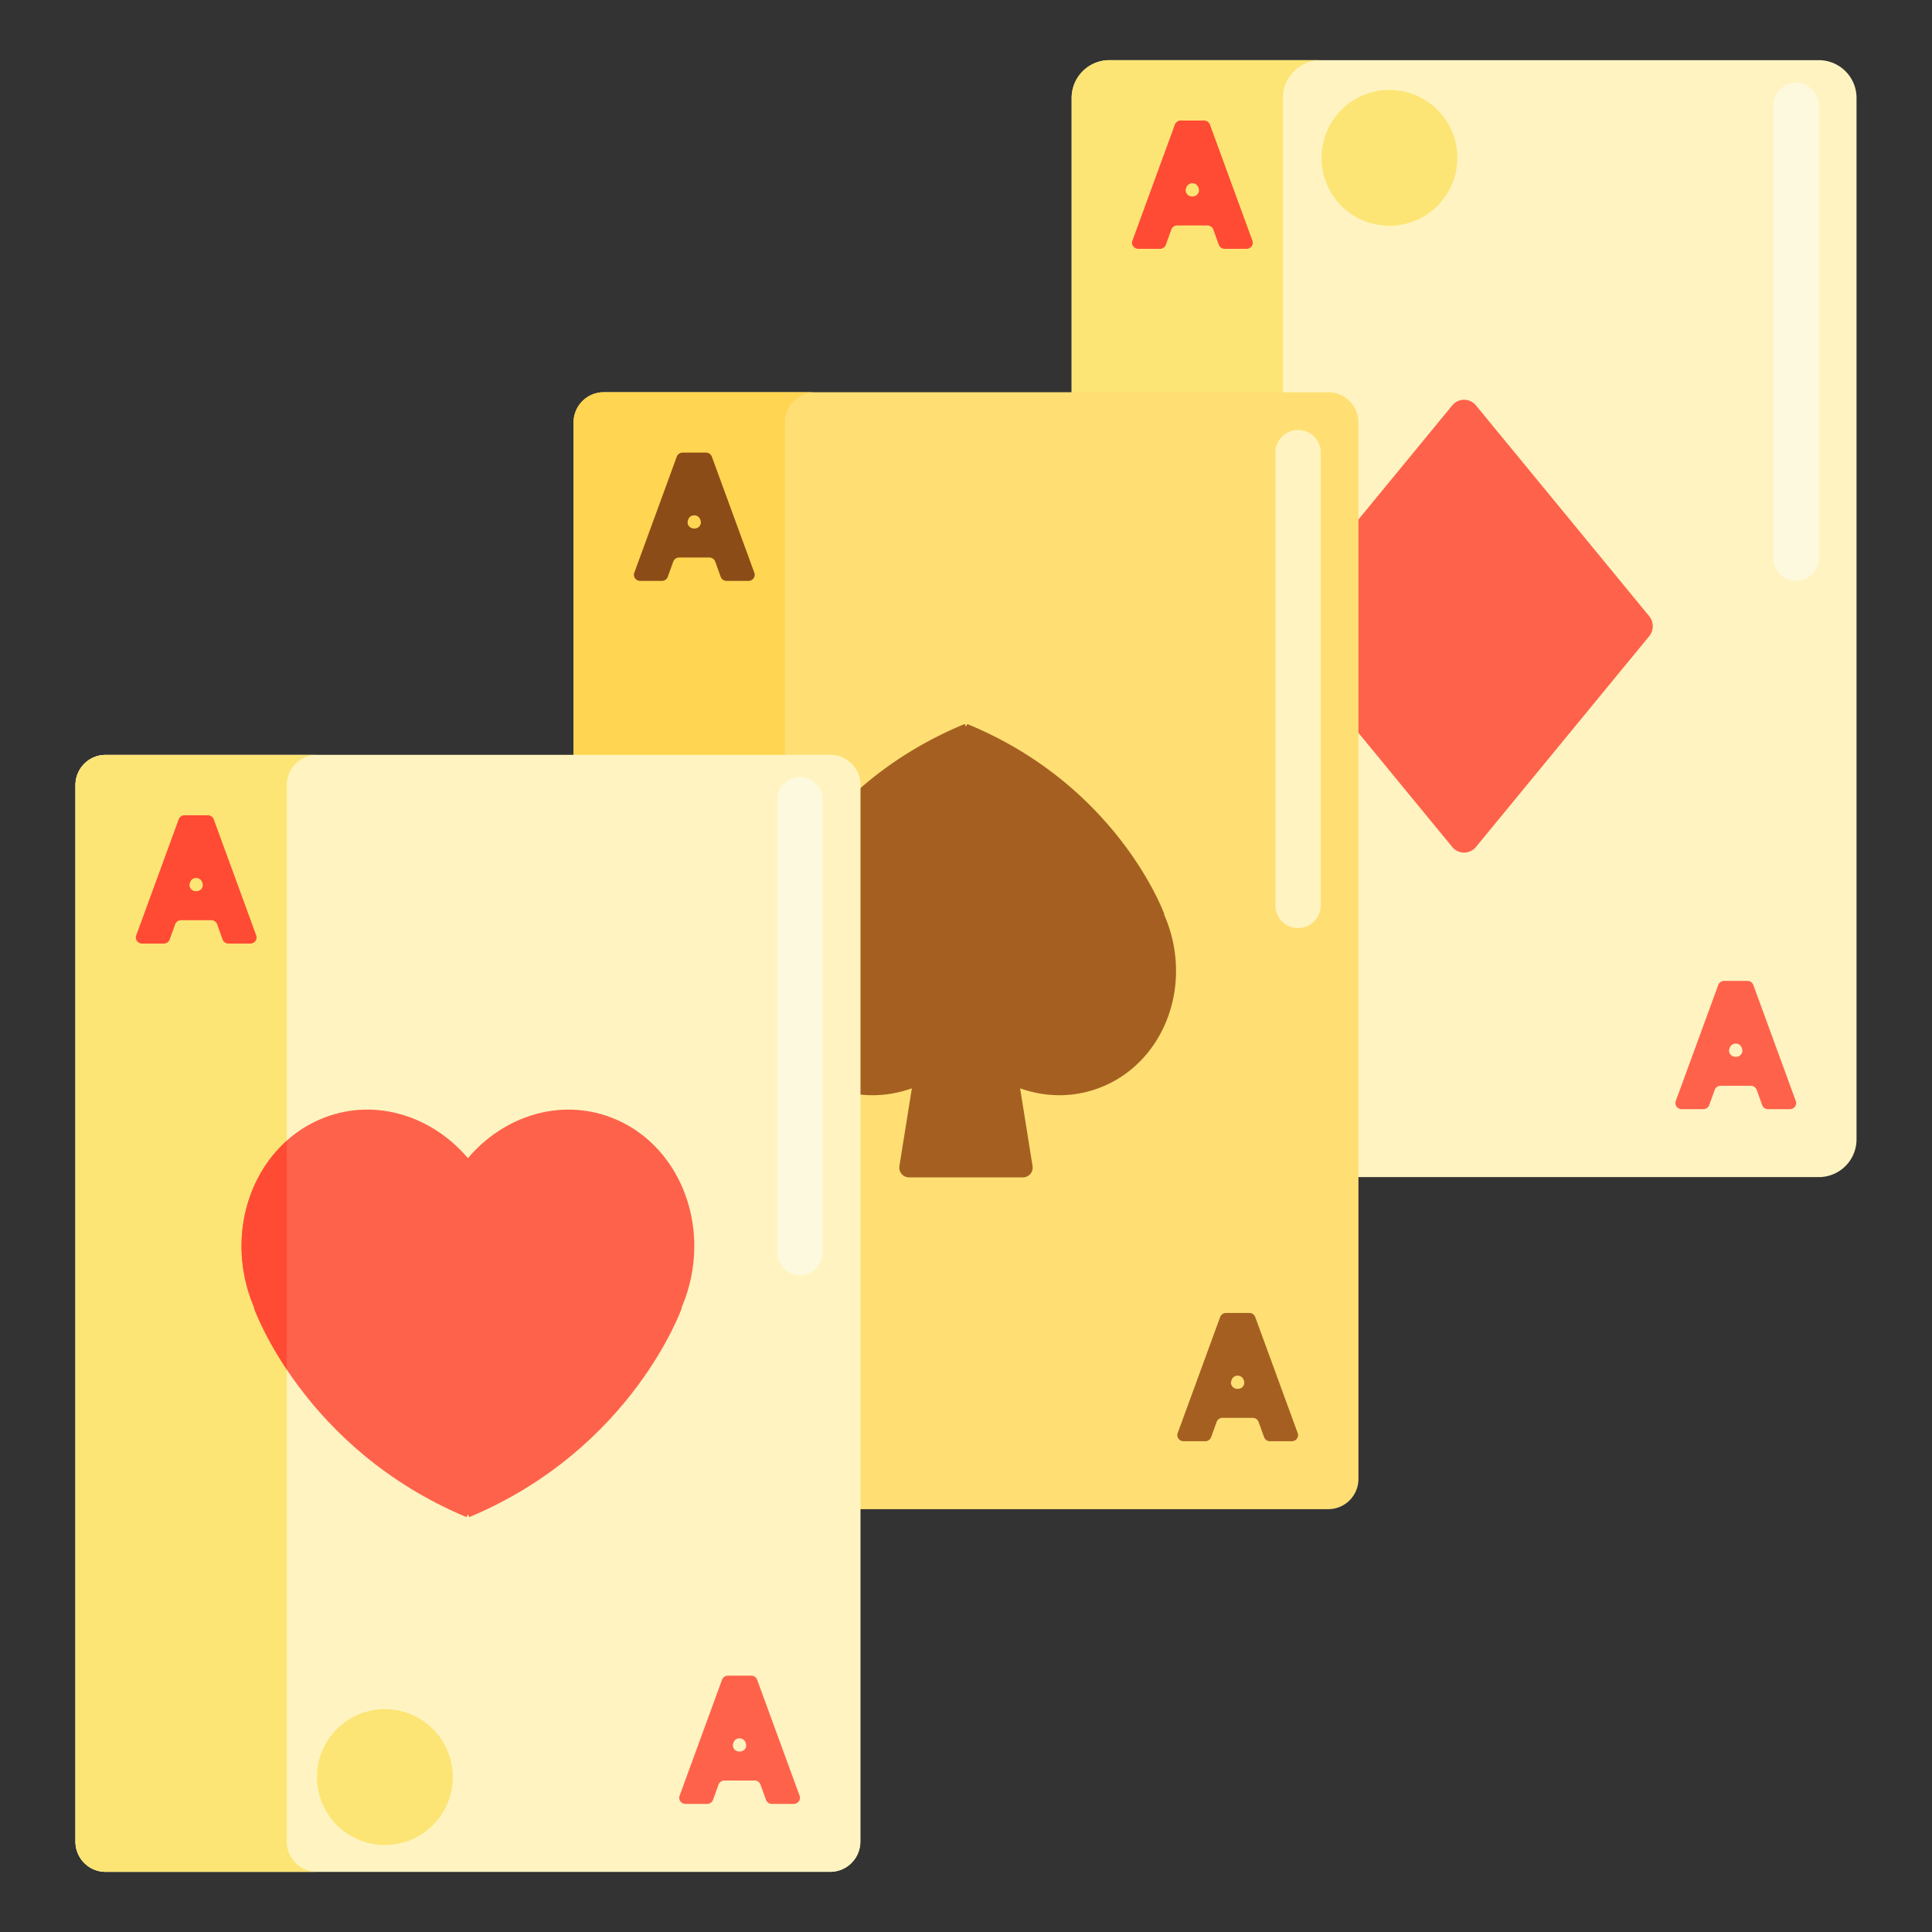 <?xml version="1.0" standalone="no"?><!DOCTYPE svg PUBLIC "-//W3C//DTD SVG 1.1//EN" "http://www.w3.org/Graphics/SVG/1.1/DTD/svg11.dtd"><svg t="1759723163140" class="icon" viewBox="0 0 1024 1024" version="1.1" xmlns="http://www.w3.org/2000/svg" p-id="21055" xmlns:xlink="http://www.w3.org/1999/xlink" width="200" height="200"><rect x="0" y="0" width="1024" height="1024" fill="#333333" stroke="none"/><path d="M964 623.888h-376a20 20 0 0 1-20-20v-552a20 20 0 0 1 20-20h376a20 20 0 0 1 20 20v552a20 20 0 0 1-20 20z" fill="#FFF4C1" p-id="21056"></path><path d="M680 603.888v-552a20 20 0 0 1 20-20h-112a20 20 0 0 0-20 20v552a20 20 0 0 0 20 20h112a20 20 0 0 1-20-20z" fill="#FCE575" p-id="21057"></path><path d="M638.148 63.888h-12.296a3.34 3.34 0 0 0-3.148 2.156l-22.508 61.524c-0.772 2.108 0.84 4.32 3.148 4.32h11.436a3.336 3.336 0 0 0 3.152-2.172l2.896-8.048a3.336 3.336 0 0 1 3.152-2.172h15.956c1.42 0 2.684 0.872 3.152 2.172l2.896 8.048a3.336 3.336 0 0 0 3.152 2.172h11.524c2.304 0 3.916-2.212 3.148-4.32l-22.512-61.524a3.34 3.34 0 0 0-3.148-2.156z m-9.508 35.916l0.18-0.5c1.044-2.896 5.268-2.888 6.304 0.008l0.18 0.5c0.752 2.104-0.86 4.3-3.156 4.3h-0.356c-2.3 0-3.912-2.204-3.152-4.308z" fill="#FF4B34" p-id="21058"></path><path d="M926.148 519.888h-12.296a3.34 3.34 0 0 0-3.148 2.156l-22.508 61.524c-0.772 2.108 0.84 4.32 3.148 4.32h11.436a3.336 3.336 0 0 0 3.152-2.172l2.896-8.048a3.336 3.336 0 0 1 3.152-2.172h15.956c1.42 0 2.684 0.872 3.152 2.172l2.896 8.048a3.336 3.336 0 0 0 3.152 2.172h11.524c2.304 0 3.916-2.212 3.148-4.32l-22.512-61.524a3.34 3.34 0 0 0-3.148-2.156z m-9.508 35.916l0.18-0.5c1.044-2.896 5.268-2.888 6.304 0.008l0.18 0.5c0.752 2.104-0.86 4.3-3.156 4.3h-0.356c-2.3 0-3.912-2.204-3.152-4.308zM769.704 214.88l-91.804 111.688a8.4 8.4 0 0 0 0 10.64l91.804 111.688c3.276 3.988 9.32 3.988 12.596 0l91.804-111.688a8.4 8.4 0 0 0 0-10.64L782.296 214.88a8.12 8.12 0 0 0-12.592 0z" fill="#FF624B" p-id="21059"></path><path d="M704 799.888H320a16 16 0 0 1-16-16v-560a16 16 0 0 1 16-16h384a16 16 0 0 1 16 16v560a16 16 0 0 1-16 16z" fill="#FFDF74" p-id="21060"></path><path d="M416 783.888v-560a16 16 0 0 1 16-16H320a16 16 0 0 0-16 16v560a16 16 0 0 0 16 16h112a16 16 0 0 1-16-16z" fill="#FFD551" p-id="21061"></path><path d="M618.912 489.504a75.304 75.304 0 0 0-1.9-4.716l0.172-0.084s-24.24-67.94-104.496-100.964c-0.244 0.464-0.452 0.924-0.692 1.384-0.236-0.464-0.448-0.92-0.692-1.384-80.256 33.024-104.496 100.964-104.496 100.964l0.172 0.084c-0.676 1.544-1.32 3.104-1.9 4.716-12.94 35.976 3.528 75.064 36.78 87.312 13.776 5.076 28.264 4.716 41.436 0.028l-6.592 41.196a5.176 5.176 0 0 0 5.112 5.996h60.348c3.188 0 5.616-2.848 5.112-5.996l-6.592-41.196c13.172 4.688 27.66 5.048 41.436-0.028 33.264-12.248 49.732-51.34 36.792-87.312z" fill="#A56021" p-id="21062"></path><path d="M374.148 239.888h-12.296a3.34 3.34 0 0 0-3.148 2.156l-22.508 61.524c-0.772 2.108 0.84 4.32 3.148 4.32h11.436a3.336 3.336 0 0 0 3.152-2.172l2.896-8.048a3.336 3.336 0 0 1 3.152-2.172h15.956c1.42 0 2.684 0.872 3.152 2.172l2.896 8.048a3.336 3.336 0 0 0 3.152 2.172h11.524c2.304 0 3.916-2.212 3.148-4.32l-22.512-61.524a3.34 3.34 0 0 0-3.148-2.156z m-9.508 35.916l0.18-0.5c1.044-2.896 5.268-2.888 6.304 0.008l0.18 0.5c0.752 2.104-0.86 4.3-3.156 4.3h-0.356c-2.3 0-3.912-2.204-3.152-4.308z" fill="#8C4C17" p-id="21063"></path><path d="M662.148 695.888h-12.296a3.34 3.34 0 0 0-3.148 2.156l-22.508 61.524c-0.772 2.108 0.84 4.32 3.148 4.32h11.436a3.336 3.336 0 0 0 3.152-2.172l2.896-8.048a3.336 3.336 0 0 1 3.152-2.172h15.956c1.42 0 2.684 0.872 3.152 2.172l2.896 8.048a3.336 3.336 0 0 0 3.152 2.172h11.524c2.304 0 3.916-2.212 3.148-4.32l-22.512-61.524a3.34 3.34 0 0 0-3.148-2.156z m-9.508 35.916l0.18-0.5c1.044-2.896 5.268-2.888 6.304 0.008l0.18 0.5c0.752 2.104-0.86 4.3-3.156 4.3h-0.356c-2.3 0-3.912-2.204-3.152-4.308z" fill="#A56021" p-id="21064"></path><path d="M440 992.112H56a16 16 0 0 1-16-16v-560a16 16 0 0 1 16-16h384a16 16 0 0 1 16 16v560a16 16 0 0 1-16 16z" fill="#FFF4C1" p-id="21065"></path><path d="M110.148 432.112h-12.296a3.34 3.34 0 0 0-3.148 2.156l-22.508 61.524c-0.772 2.108 0.84 4.32 3.148 4.32h11.436a3.336 3.336 0 0 0 3.152-2.172l2.896-8.048a3.336 3.336 0 0 1 3.152-2.172h15.956c1.42 0 2.684 0.872 3.152 2.172l2.896 8.048a3.336 3.336 0 0 0 3.152 2.172h11.524c2.304 0 3.916-2.212 3.148-4.32l-22.512-61.524a3.34 3.34 0 0 0-3.148-2.156z m-9.508 35.916l0.18-0.5c1.044-2.896 5.268-2.888 6.304 0.008l0.18 0.5c0.752 2.104-0.86 4.3-3.156 4.3h-0.356c-2.3 0-3.912-2.204-3.152-4.308zM398.148 888.112h-12.296a3.34 3.34 0 0 0-3.148 2.156l-22.508 61.524c-0.772 2.108 0.84 4.32 3.148 4.32h11.436a3.336 3.336 0 0 0 3.152-2.172l2.896-8.048a3.336 3.336 0 0 1 3.152-2.172h15.956c1.42 0 2.684 0.872 3.152 2.172l2.896 8.048a3.336 3.336 0 0 0 3.152 2.172h11.524c2.304 0 3.916-2.212 3.148-4.32l-22.512-61.524a3.34 3.34 0 0 0-3.148-2.156z m-9.508 35.916l0.18-0.5c1.044-2.896 5.268-2.888 6.304 0.008l0.18 0.5c0.752 2.104-0.86 4.3-3.156 4.3h-0.356c-2.3 0-3.912-2.204-3.152-4.308zM323.596 592.164c-27.064-10.152-56.696-0.596-75.596 21.692-18.9-22.288-48.532-31.848-75.596-21.692-35.844 13.444-53.592 56.356-39.648 95.848 0.624 1.768 1.32 3.484 2.048 5.176l-0.188 0.088s26.128 74.584 112.636 110.836c0.26-0.512 0.488-1.012 0.744-1.52 0.256 0.508 0.484 1.008 0.744 1.52 86.508-36.252 112.636-110.836 112.636-110.836l-0.188-0.088c0.728-1.692 1.424-3.408 2.048-5.176 13.952-39.492-3.8-82.404-39.64-95.848z" fill="#FF624B" p-id="21066"></path><path d="M440 992.112H56a16 16 0 0 1-16-16v-560a16 16 0 0 1 16-16h384a16 16 0 0 1 16 16v560a16 16 0 0 1-16 16z" fill="#FFF4C1" p-id="21067"></path><path d="M424 675.888a12 12 0 0 1-12-12v-240a12 12 0 1 1 24 0v240a12 12 0 0 1-12 12z" fill="#FCF9DE" p-id="21068"></path><path d="M398.148 888.112h-12.296a3.34 3.34 0 0 0-3.148 2.156l-22.508 61.524c-0.772 2.108 0.84 4.32 3.148 4.32h11.436a3.336 3.336 0 0 0 3.152-2.172l2.896-8.048a3.336 3.336 0 0 1 3.152-2.172h15.956c1.42 0 2.684 0.872 3.152 2.172l2.896 8.048a3.336 3.336 0 0 0 3.152 2.172h11.524c2.304 0 3.916-2.212 3.148-4.32l-22.512-61.524a3.34 3.34 0 0 0-3.148-2.156z m-9.508 35.916l0.18-0.5c1.044-2.896 5.268-2.888 6.304 0.008l0.18 0.5c0.752 2.104-0.86 4.3-3.156 4.3h-0.356c-2.3 0-3.912-2.204-3.152-4.308z" fill="#FF624B" p-id="21069"></path><path d="M152 976.112v-560a16 16 0 0 1 16-16H56a16 16 0 0 0-16 16v560a16 16 0 0 0 16 16h112a16 16 0 0 1-16-16z" fill="#FCE575" p-id="21070"></path><path d="M110.148 432.112h-12.296a3.34 3.34 0 0 0-3.148 2.156l-22.508 61.524c-0.772 2.108 0.84 4.32 3.148 4.32h11.436a3.336 3.336 0 0 0 3.152-2.172l2.896-8.048a3.336 3.336 0 0 1 3.152-2.172h15.956c1.42 0 2.684 0.872 3.152 2.172l2.896 8.048a3.336 3.336 0 0 0 3.152 2.172h11.524c2.304 0 3.916-2.212 3.148-4.32l-22.512-61.524a3.34 3.34 0 0 0-3.148-2.156z m-9.508 35.916l0.18-0.5c1.044-2.896 5.268-2.888 6.304 0.008l0.18 0.5c0.752 2.104-0.86 4.3-3.156 4.3h-0.356c-2.3 0-3.912-2.204-3.152-4.308z" fill="#FF4B34" p-id="21071"></path><path d="M323.596 592.164c-27.064-10.152-56.696-0.596-75.596 21.692-18.9-22.288-48.532-31.848-75.596-21.692-35.844 13.444-53.592 56.356-39.648 95.848 0.624 1.768 1.32 3.484 2.048 5.176l-0.188 0.088s26.128 74.584 112.636 110.836c0.26-0.512 0.488-1.012 0.744-1.52 0.256 0.508 0.484 1.008 0.744 1.52 86.508-36.252 112.636-110.836 112.636-110.836l-0.188-0.088c0.728-1.692 1.424-3.408 2.048-5.176 13.952-39.492-3.8-82.404-39.64-95.848z" fill="#FF624B" p-id="21072"></path><path d="M688 491.888a12 12 0 0 1-12-12v-240a12 12 0 1 1 24 0v240a12 12 0 0 1-12 12z" fill="#FFF4C1" p-id="21073"></path><path d="M952 307.888a12 12 0 0 1-12-12v-240a12 12 0 1 1 24 0v240a12 12 0 0 1-12 12z" fill="#FCF9DE" p-id="21074"></path><path d="M204 941.888m-36 0a36 36 0 1 0 72 0 36 36 0 1 0-72 0Z" fill="#FCE575" p-id="21075"></path><path d="M132.76 688.008c0.624 1.768 1.32 3.484 2.048 5.18l-0.188 0.088s4.888 13.912 17.38 32.624v-121.252c-21.54 19.308-30.192 52.356-19.24 83.36z" fill="#FF4B34" p-id="21076"></path><path d="M736.432 83.664m-36 0a36 36 0 1 0 72 0 36 36 0 1 0-72 0Z" fill="#FCE575" p-id="21077"></path></svg>